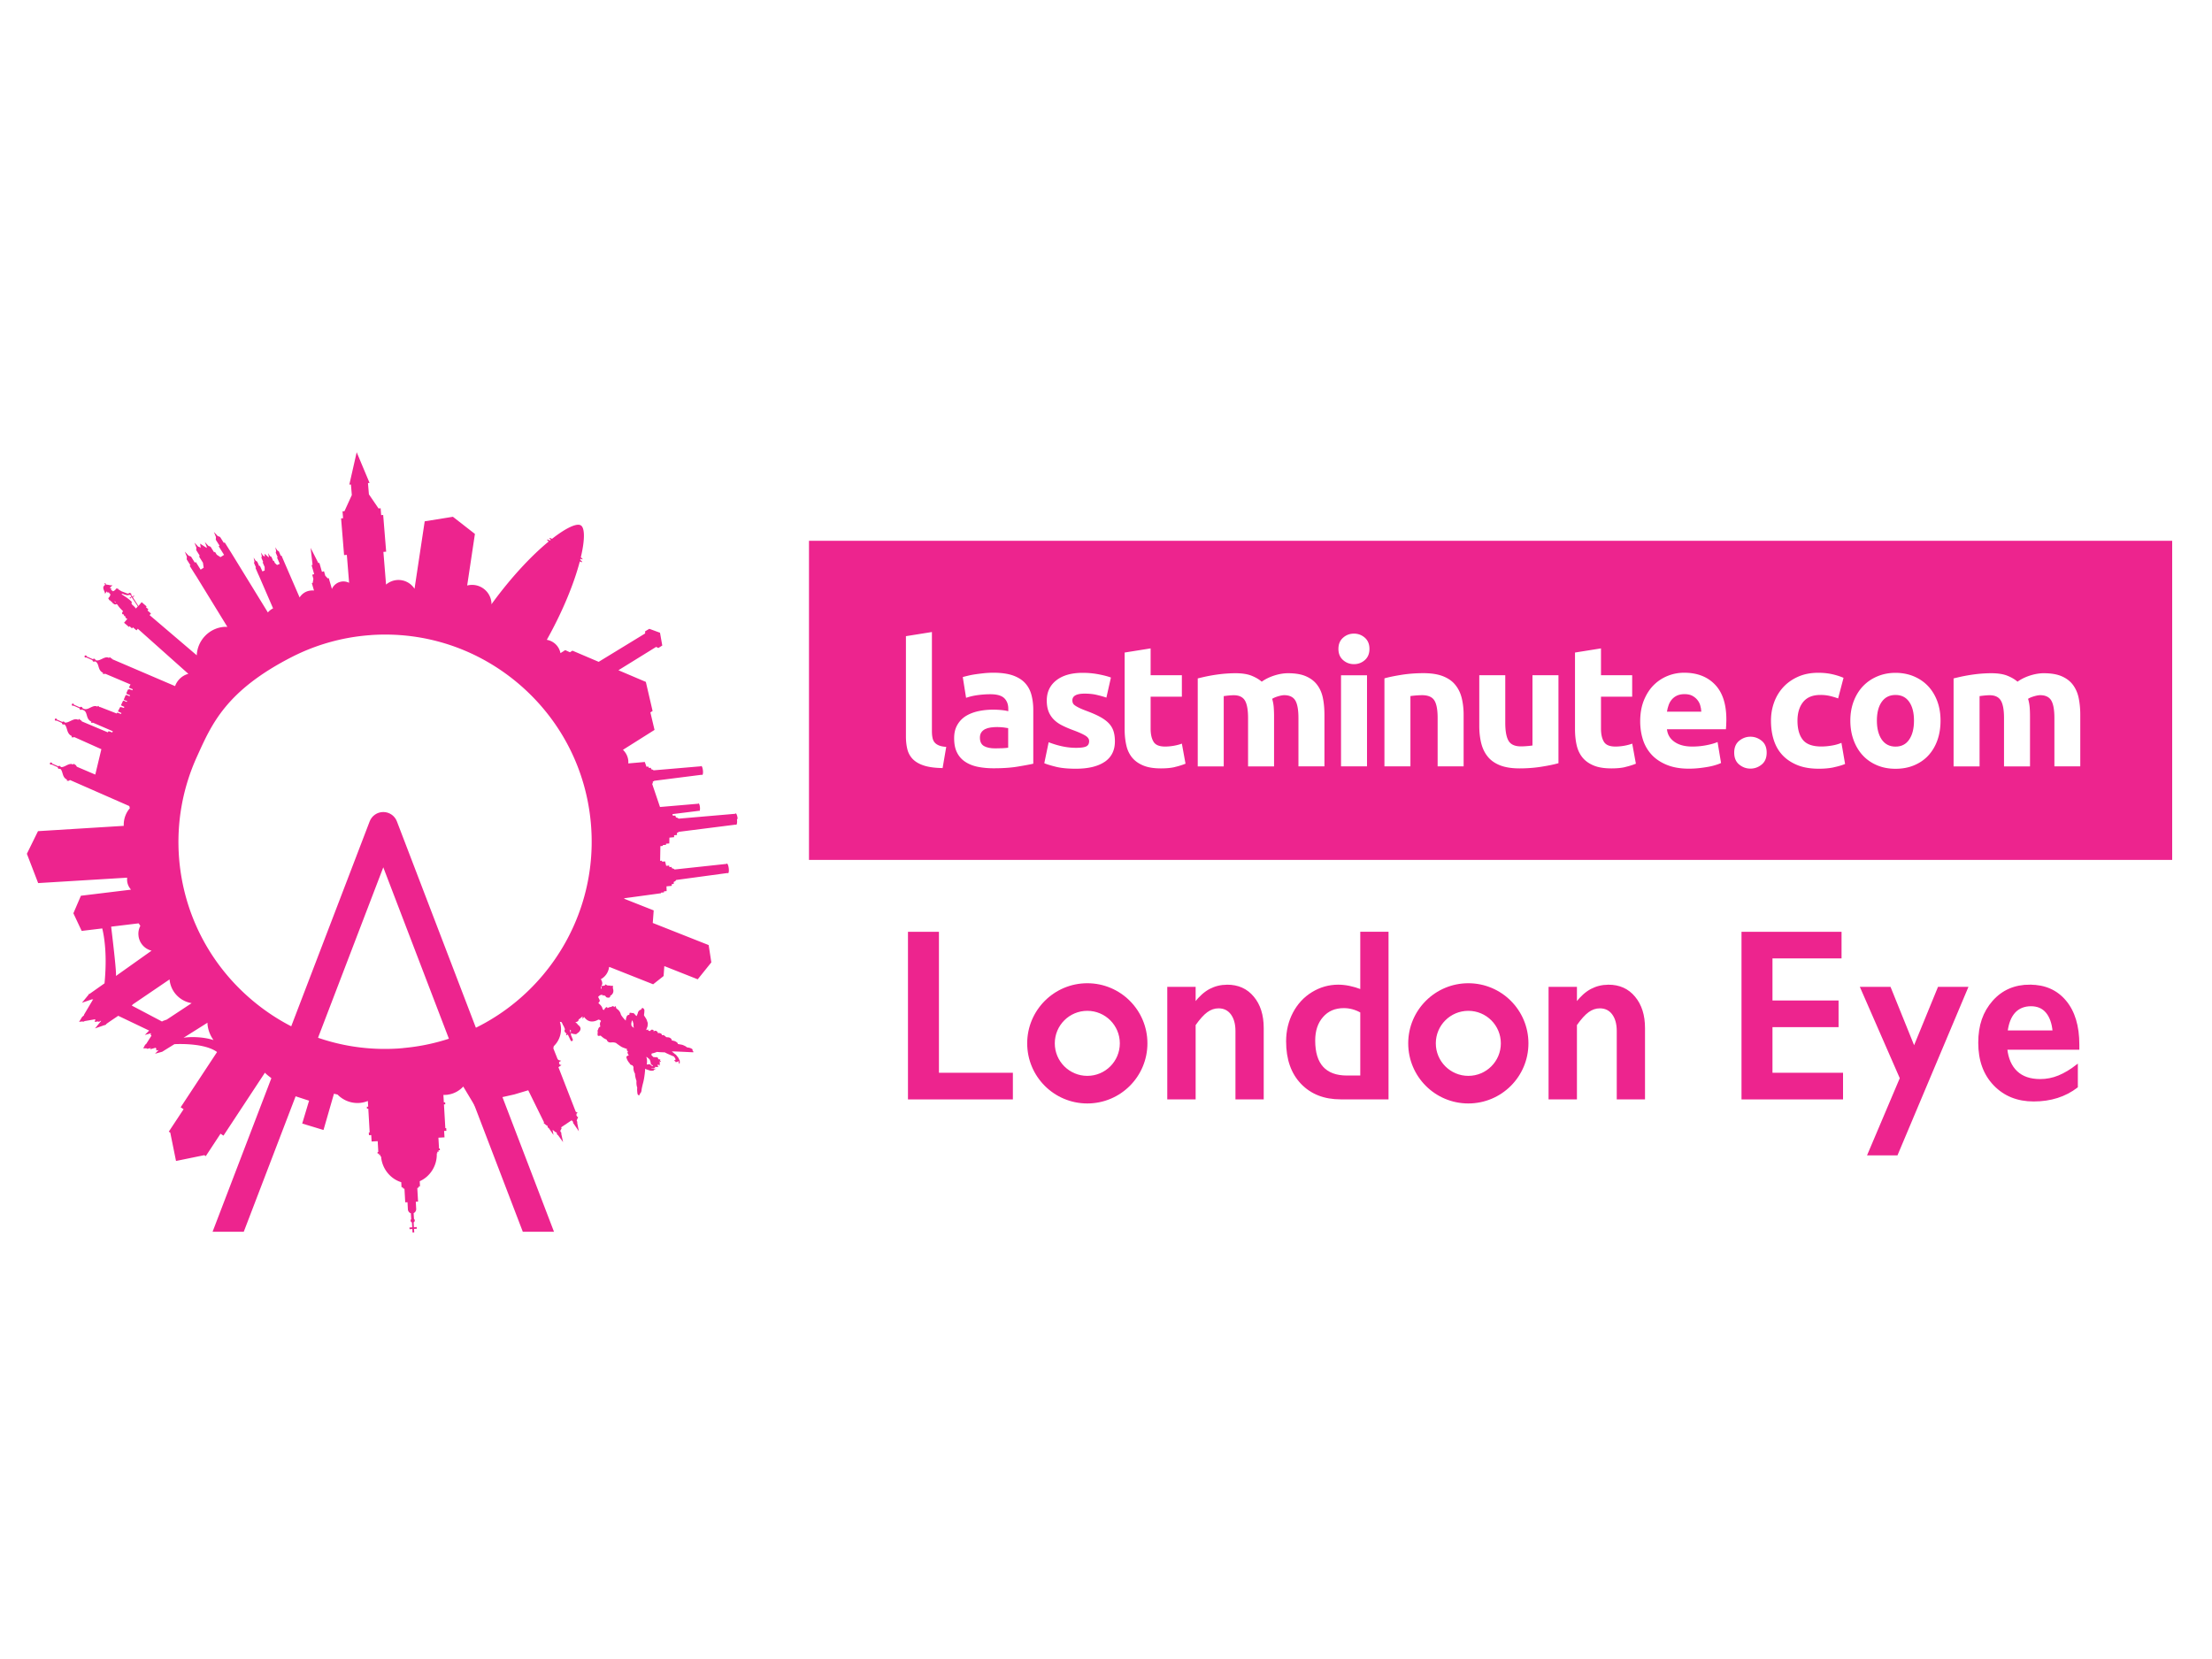 <svg xmlns="http://www.w3.org/2000/svg" viewBox="0 0 400 300"><defs><style>.cls-1{fill:none;stroke:#ed248e;stroke-miterlimit:10;stroke-width:.28px}.cls-2{fill:#ed248e}</style></defs><g id="Layer_1"><path class="cls-2" d="M342.77 125.67c-1.07 0-1.9.41-2.49 1.24-.59.83-.88 1.96-.88 3.4s.3 2.58.88 3.43c.59.84 1.42 1.27 2.49 1.27s1.9-.42 2.47-1.27c.58-.84.87-1.99.87-3.43s-.29-2.57-.87-3.4-1.4-1.24-2.47-1.24M306.9 126.52c-.24-.29-.55-.53-.91-.72-.37-.19-.83-.28-1.37-.28s-.98.09-1.36.26c-.38.18-.69.41-.94.71-.25.29-.45.63-.58 1.02-.14.39-.24.78-.3 1.18h6.21c-.02-.4-.09-.78-.2-1.16-.11-.38-.3-.71-.54-1M180.41 131.47c-.44 0-.86.03-1.24.08-.39.05-.73.15-1.03.3-.29.15-.53.35-.69.6-.17.25-.25.56-.25.94 0 .73.25 1.24.74 1.52s1.17.42 2.03.42c.46 0 .9-.01 1.33-.03.42-.02.75-.05 1.01-.09v-3.54c-.19-.04-.47-.08-.85-.13-.38-.04-.73-.06-1.04-.06"/><path class="cls-2" d="M146.29 155.5H392.8V97.79H146.29v57.71Zm24.16-16.61c-1.37-.02-2.48-.17-3.33-.44-.85-.27-1.52-.65-2.02-1.14a3.86 3.86 0 0 1-1.01-1.78c-.18-.7-.27-1.49-.27-2.36v-18.13l4.7-.75v17.95c0 .42.03.79.1 1.13.06.34.18.62.36.85.18.23.44.42.77.56.34.15.79.24 1.36.28l-.66 3.85Zm16.37-.78c-.67.15-1.61.32-2.81.52s-2.65.3-4.35.3c-1.07 0-2.04-.1-2.91-.28-.88-.19-1.63-.5-2.26-.93a4.21 4.21 0 0 1-1.45-1.68c-.34-.69-.5-1.53-.5-2.54s.2-1.77.59-2.44c.39-.67.91-1.2 1.56-1.6.65-.39 1.4-.68 2.24-.86.84-.18 1.72-.27 2.62-.27.61 0 1.15.03 1.63.08.47.05.86.12 1.15.2v-.44c0-.79-.24-1.43-.72-1.91-.49-.48-1.33-.72-2.52-.72-.8 0-1.59.06-2.37.17-.78.11-1.45.28-2.02.48l-.6-3.75c.27-.09.61-.17 1.03-.27.41-.1.85-.18 1.34-.25.48-.07.99-.13 1.53-.19.54-.05 1.08-.08 1.63-.08 1.39 0 2.54.16 3.47.47.93.32 1.67.77 2.22 1.35.56.59.95 1.3 1.18 2.13.23.84.35 1.77.35 2.79v9.71Zm12.94-.35c-1.23.83-2.97 1.25-5.22 1.25-1.47 0-2.7-.12-3.67-.37-.98-.25-1.66-.46-2.03-.63l.79-3.79c.8.31 1.62.56 2.46.74.84.18 1.67.27 2.49.27.86 0 1.47-.08 1.83-.25.36-.17.54-.49.54-.97 0-.38-.23-.71-.69-.99-.46-.28-1.17-.6-2.11-.95-.74-.27-1.4-.55-2-.85-.6-.29-1.11-.64-1.53-1.05-.42-.41-.75-.89-.98-1.45-.23-.56-.35-1.24-.35-2.04 0-1.54.58-2.76 1.73-3.66 1.16-.9 2.74-1.35 4.76-1.35 1.01 0 1.97.09 2.9.27.93.18 1.66.37 2.21.58l-.82 3.63c-.54-.19-1.14-.35-1.78-.5-.64-.15-1.36-.22-2.16-.22-1.47 0-2.21.41-2.21 1.22 0 .19.03.35.1.5.06.15.19.29.38.42.19.14.44.28.77.44.32.16.74.33 1.24.52 1.03.38 1.88.75 2.55 1.12.67.37 1.2.77 1.59 1.19.39.43.66.9.82 1.42.16.52.24 1.12.24 1.81 0 1.62-.62 2.85-1.84 3.69m12.71.94c-.69.17-1.54.25-2.56.25-1.28 0-2.34-.17-3.18-.52-.84-.35-1.51-.82-2.02-1.44-.5-.62-.86-1.36-1.05-2.24-.2-.88-.3-1.85-.3-2.91V118l4.7-.75v4.85h5.65v3.88h-5.65v5.79c0 .98.17 1.77.52 2.35.35.59 1.04.88 2.1.88.5 0 1.03-.05 1.56-.14.54-.1 1.03-.22 1.47-.39l.66 3.63c-.57.23-1.2.43-1.89.59m27.01-.11h-4.7v-8.74c0-1.5-.2-2.57-.58-3.19-.39-.63-1.06-.94-2-.94-.25 0-.6.06-1.05.19-.45.13-.83.28-1.12.47.14.48.24.99.28 1.52.04.53.06 1.1.06 1.71v8.99h-4.7v-8.74c0-1.5-.2-2.57-.58-3.19-.39-.63-1.06-.94-2-.94-.29 0-.6.02-.91.05-.32.03-.62.07-.91.11v12.71h-4.7v-15.91c.4-.1.87-.21 1.4-.33.54-.11 1.1-.22 1.7-.31.6-.09 1.22-.17 1.85-.22s1.25-.08 1.86-.08c1.2 0 2.17.15 2.92.45.74.3 1.36.66 1.84 1.08.67-.48 1.44-.85 2.32-1.13.87-.27 1.68-.4 2.41-.4 1.33 0 2.42.18 3.26.55.85.37 1.53.88 2.03 1.55.51.67.85 1.46 1.04 2.38.19.92.28 1.94.28 3.07v9.3Zm7.7 0h-4.7v-16.47h4.7v16.47Zm-.39-19.22c-.56.49-1.22.74-1.97.74s-1.42-.25-1.97-.74c-.56-.49-.84-1.16-.84-2.02s.28-1.53.84-2.02c.55-.49 1.21-.74 1.97-.74s1.41.25 1.97.74c.55.49.83 1.16.83 2.02s-.28 1.53-.83 2.02m17.86 19.22h-4.7v-8.74c0-1.5-.2-2.57-.6-3.19-.4-.63-1.14-.94-2.24-.94a17.407 17.407 0 0 0-2.08.16v12.71h-4.7v-15.91c.8-.23 1.83-.44 3.09-.64 1.26-.2 2.58-.3 3.97-.3s2.58.18 3.52.55c.94.37 1.68.88 2.22 1.55.55.67.94 1.46 1.17 2.38.23.92.35 1.94.35 3.07v9.3Zm17.15-.57c-.8.23-1.83.44-3.09.64-1.26.2-2.59.3-3.97.3s-2.58-.19-3.52-.56c-.94-.38-1.68-.9-2.22-1.58-.55-.68-.94-1.49-1.17-2.43-.23-.94-.35-1.97-.35-3.1v-9.18h4.7v8.61c0 1.5.2 2.59.6 3.26.4.67 1.15 1 2.24 1 .34 0 .69-.02 1.07-.05s.71-.07 1.01-.11V122.1h4.7v15.91Zm12.11.69c-.69.17-1.54.25-2.55.25-1.28 0-2.35-.17-3.19-.52-.84-.35-1.51-.82-2.02-1.44-.5-.62-.86-1.36-1.06-2.24-.2-.88-.3-1.85-.3-2.91V118l4.7-.75v4.85h5.64v3.88h-5.64v5.79c0 .98.17 1.77.52 2.35.35.59 1.04.88 2.1.88.5 0 1.03-.05 1.56-.14.54-.1 1.02-.22 1.47-.39l.66 3.63c-.57.23-1.2.43-1.89.59m18.23-7.68c-.02.32-.04.61-.06.86h-10.66c.1.96.56 1.72 1.36 2.28.8.56 1.87.85 3.22.85.86 0 1.71-.08 2.54-.24.83-.16 1.51-.35 2.03-.58l.63 3.79c-.25.13-.59.25-1.01.38-.42.13-.89.24-1.4.33-.52.09-1.07.17-1.66.23-.59.06-1.18.09-1.77.09-1.49 0-2.79-.22-3.9-.66-1.1-.44-2.02-1.04-2.75-1.8a7.268 7.268 0 0 1-1.61-2.71c-.34-1.04-.52-2.17-.52-3.38 0-1.46.23-2.74.68-3.84.45-1.09 1.04-2.01 1.78-2.74.74-.73 1.58-1.28 2.54-1.66.95-.38 1.94-.56 2.95-.56 2.35 0 4.21.72 5.58 2.15s2.05 3.53 2.05 6.31c0 .27-.01.57-.03.89m6.42 7.25c-.6.49-1.28.74-2.04.74s-1.43-.25-2.03-.74-.9-1.21-.9-2.15.3-1.65.9-2.14 1.28-.74 2.03-.74 1.44.25 2.04.74.9 1.2.9 2.14-.3 1.66-.9 2.15m13.04.51c-.82.17-1.72.25-2.71.25-1.52 0-2.82-.22-3.91-.67-1.09-.45-1.99-1.06-2.7-1.83-.71-.77-1.22-1.69-1.55-2.74-.33-1.05-.49-2.2-.49-3.43s.19-2.31.58-3.37a8.12 8.12 0 0 1 1.69-2.76c.73-.78 1.63-1.4 2.68-1.86s2.25-.69 3.6-.69c.88 0 1.69.08 2.43.24.74.16 1.45.38 2.14.67l-.98 3.73c-.44-.17-.93-.31-1.45-.44a7.39 7.39 0 0 0-1.77-.19c-1.39 0-2.42.43-3.11 1.28-.68.85-1.02 1.98-1.02 3.38 0 1.48.32 2.63.96 3.44.64.81 1.76 1.22 3.36 1.22.57 0 1.18-.05 1.83-.16.65-.1 1.25-.27 1.8-.5l.66 3.82c-.55.23-1.23.43-2.05.6m18.74-4.89c-.38 1.07-.93 1.99-1.64 2.76s-1.57 1.35-2.57 1.77c-1 .42-2.12.63-3.36.63s-2.33-.21-3.33-.63c-1-.42-1.86-1.01-2.57-1.77-.71-.76-1.27-1.68-1.67-2.76-.4-1.08-.6-2.26-.6-3.55s.21-2.47.62-3.54c.41-1.06.98-1.97 1.7-2.72.73-.75 1.59-1.34 2.59-1.75 1-.42 2.09-.63 3.26-.63s2.3.21 3.3.63c1 .42 1.85 1 2.57 1.75.71.75 1.27 1.66 1.67 2.72.4 1.07.6 2.24.6 3.54s-.19 2.48-.57 3.55m25.86 4.72h-4.7v-8.74c0-1.5-.2-2.57-.58-3.19-.39-.63-1.06-.94-2-.94-.25 0-.61.06-1.06.19-.45.13-.83.28-1.12.47.15.48.24.99.29 1.52.04.53.06 1.1.06 1.71v8.99h-4.7v-8.74c0-1.5-.2-2.57-.59-3.19-.39-.63-1.06-.94-2-.94-.29 0-.6.02-.92.05-.31.03-.62.07-.91.11v12.71h-4.7v-15.91c.4-.1.87-.21 1.4-.33.54-.11 1.1-.22 1.7-.31.6-.09 1.21-.17 1.84-.22s1.25-.08 1.86-.08c1.2 0 2.17.15 2.92.45.75.3 1.36.66 1.84 1.08.67-.48 1.44-.85 2.32-1.13.87-.27 1.68-.4 2.41-.4 1.32 0 2.41.18 3.26.55.85.37 1.53.88 2.03 1.55.5.67.85 1.46 1.04 2.38.19.92.29 1.94.29 3.07v9.3ZM133.39 148.04c-.06-.54-.22-.97-.36-.95-.03 0-.06.03-.08.07l-10.23.88c-.17-.18-.43-.21-.48-.22l-.13-.34-.41.04-.11-.3 4.81-.6s.05.03.06.03c.1-.01.15-.32.11-.7-.04-.38-.15-.67-.25-.66-.03 0-.04.02-.06.05l-6.91.59-1.44-4.25h.14v-.34a.75.75 0 0 0 .27-.15l8.58-1.09s.05.04.08.04c.12-.01.18-.39.13-.83-.05-.45-.18-.8-.3-.79-.03 0-.05.02-.07.05l-8.55.73c-.15-.15-.36-.17-.4-.18l-.11-.28-.34.03-.1-.25-.34.03-.22-.63-.02-.05-.06-.18-2.98.26v-.46c-.07-.79-.43-1.49-.97-2l5.71-3.6-.75-3.17.4-.25-1.22-5.26-4.42-1.88-.54-.23 6.82-4.22.4.2.71-.45-.41-2.31-1.93-.71-.76.45v.39l-8.4 5.13-4.74-2.02-.46.29-.85-.39-.86.55a3.022 3.022 0 0 0-2.47-2.41c3.06-5.48 5-10.47 5.97-14.18.25.11.41.16.43.12.03-.04-.11-.18-.36-.4.02-.07.03-.14.05-.2.22.1.36.14.38.1.03-.04-.09-.17-.32-.36.76-3.2.73-5.32.01-5.77-.71-.46-2.64.41-5.22 2.43-.27-.13-.44-.18-.47-.14-.02.03.07.14.26.31-.05.05-.1.09-.16.13-.3-.14-.49-.21-.52-.16-.03.04.08.16.29.34-2.97 2.44-6.68 6.3-10.35 11.35v-.29a3.518 3.518 0 0 0-4.39-3.1l1.4-9.33-3.98-3.1-5.1.82-1.84 12.2a3.452 3.452 0 0 0-3.21-1.58c-.75.07-1.41.37-1.94.82l-.48-5.91.5-.04-.54-6.64-.36.03-.1-1.24-.38.03-1.74-2.55-.17-2.04.29-.02-2.33-5.55-1.33 5.85.29-.02.16 1.91-1.33 2.92-.35.03.1 1.24-.36.03.54 6.64.5-.04.41 5.05c-.37-.18-.79-.28-1.22-.24-.86.08-1.57.62-1.89 1.35l-.57-1.96-.18.05-.45-.48-.23-.81-.37.11-.47-1.63-.18.05-1.4-2.76.35 3.07-.18.05.47 1.63-.35.11.21.74-.12.73-.16.05.39 1.34c-.19-.02-.38-.03-.57 0-.87.07-1.6.56-2.03 1.25l-2.7-6.23-.58-1.35-.12.05-.35-.8-.27-.17-.38-.57.15.66-.07.32.35.8-.12.05.5 1.16-.49.21-.4-.37-.17-.39-.11.05-.33-.75-.26-.15-.36-.53.14.62-.03.14-.71-.65v.57l-.04-.09-.27-.16-.37-.55.15.64-.07.31.33.77-.11.05.37.85v.63l-.41.17-.45-1.02-.13.06-.35-.8-.29-.18-.37-.56.15.68-.07.31.35.8-.1.05.58 1.34h.01l2.6 6c-.36.18-.68.43-.94.74l-6.67-10.86-1.14-1.81-.15.1-.68-1.08-.44-.18-.68-.73.37.93-.03.48.68 1.08-.16.1.98 1.56-.65.41-.67-.44-.33-.53-.15.1-.64-1.01-.41-.17-.63-.69.34.87v.21l-1.19-.78.12.81-.07-.12-.42-.17-.66-.71.35.9-.03.45.65 1.04-.15.1.72 1.15.13.9-.55.35-.87-1.38-.18.11-.68-1.08-.46-.19-.67-.72.37.94-.03.46.68 1.08-.14.09 1.14 1.81h.01l5.66 9.22c-.2 0-.41 0-.61.01-2.73.24-4.8 2.47-4.92 5.14l-8.53-7.27.25-.29-.63-.55.17-.2-.45-.39.12-.14-.89-.77-.59.69-1.02-1.59s.11-.07.17-.13c.02 0 .04 0 .05-.03.03-.03.03-.08 0-.11a.078.078 0 0 0-.11 0c-.02.02-.03.05-.02.07-.05.05-.1.08-.14.11l-.25-.34.02-.02.03-.03v-.08c-.01-.03-.04-.05-.07-.07a.384.384 0 0 0-.09-.09c-.02-.03-.07-.06-.1-.05-.03 0-.07-.02-.07-.02l-.07.04-.07.06-.05.02s-.02-.04-.04-.03h-.01l-.01.03h-.02l-.02.02h-.05l-.01.01c-.27-.11-.95-.37-1.07-.41-.1-.04-.31-.2-.54-.32s.04-.05.04-.05c-.08-.08-.33-.14-.37-.15l.01-.02a.187.187 0 0 1-.04-.03c-.05.03-.29.32-.29.32-.1.09-.27.18-.4.24l-.19-.2s-.05.05-.07.06a.81.81 0 0 0-.1-.21l.01-.01c.04-.04.05-.12.03-.17-.01-.04-.1-.03-.1-.03-.05 0-.1-.04-.13-.08.15-.15.32-.31.44-.42s0-.02 0-.03l-.02-.01c-.15.04-.35 0-.54-.04-.16-.03-.34-.07-.49-.06-.03-.03-.07-.04-.11-.05l-.1-.25-.17.08.13.21-.01.02c-.02.02-.03.05-.04.07-.05.03-.1.07-.14.12-.4.45.18 1.03.17 1.41v.02h.03c.07-.1.17-.26.28-.41.05.03.09.06.09.1 0 0 0 .09.05.1.04 0 .1 0 .13-.04.07.04.15.06.23.08-.04.06-.05.09-.05.09l.22.19h.01c-.04.14-.09.29-.15.4 0 0-.24.29-.27.34l.04.04s.01-.02.02-.01c.02.04.12.27.21.34l.04-.04.1.11s.06.05.08.07l.1.08s.08.05.09.08c.02.02.05.07.05.07s.04.05.05.07c.02.02.25.19.25.19l.1.07.2.03.15-.05s.02 0 .07-.05c.08.1.2.24.21.26.22.35.67.81.94 1.06l-.15.19-.02.08v.18l.05.06.04.03.06.03h.11l.05.03v.09l.04.1.03.04.03.03c.03.02.06.05.06.05h.14l-.03.13.02.09.04.04.04.05.05.06.05.04.04.02h.11l-.02.06v.02l-.57.66.88.76.11-.13.45.39.17-.19.64.55.24-.29 9.14 8.15c-1.13.3-2.02 1.15-2.4 2.22l-11.37-4.87-.1-.17-.08.03-.24-.24-.16.15c-.43-.23-.85-.02-1.27.18-.38.18-.76.37-1.13.23l-.04-.02a.26.26 0 0 0-.16-.22.274.274 0 0 0-.31.06l-1.12-.49c0-.1-.09-.19-.2-.19s-.2.09-.2.19.09.2.2.2c.04 0 .08-.01.11-.03l1.13.5c0 .1.06.21.16.25.09.05.2.02.28-.04l.16.07c.66.41.32 1.55 1.31 2l-.04.21h.38s.02-.02.05-.04l4.58 1.94-.23.43-.02.16.64.27-.03.2-.54-.19-.28.06-.28.62.05.16.6.25-.08.18-.51-.23-.2.03-.31.73v.12l.6.23-.11.14-.54-.24-.14.09-.35.76.61.29-.07.19-.59-.17-.11.04-.39.75.64.3-.07.17-.68-.25-.11.16-3.03-1.18-.08.03-.23-.24-.16.15c-.43-.23-.85-.02-1.27.18-.38.19-.76.37-1.13.23l-.28-.13a.28.28 0 0 0-.16-.22.262.262 0 0 0-.31.07l-1.08-.48c0-.11-.09-.2-.2-.2s-.19.09-.19.2.09.2.19.2c.04 0 .08-.01.11-.03l1.09.48c0 .11.06.21.16.26.09.04.2.02.27-.04l.32.13c.78.36.35 1.58 1.39 2.06l-.04.21h.38l3.55 1.53-.1.22-.66-.23-.15.21-4.69-1.98-.14-.22-.08.03-.25-.26-.19.17c-.46-.25-.92-.02-1.37.19-.35.17-.7.35-1.05.3a.263.263 0 0 0-.15-.16.257.257 0 0 0-.29.05l-.99-.43c0-.1-.09-.19-.19-.19s-.19.09-.19.2.09.2.19.2c.05 0 .09-.01.11-.04l.99.44c-.01.11.05.22.16.27.09.04.2.02.27-.03.64.48.31 1.65 1.35 2.13l-.04.23h.41s.03-.03.07-.05l4.91 2.2-1.1 4.59-3.33-1.42-.21-.34-.08.03-.23-.24-.17.15c-.43-.22-.84-.02-1.26.19-.32.16-.64.31-.96.28a.237.237 0 0 0-.16-.2c-.1-.05-.21-.02-.29.05l-1.12-.49c0-.11-.09-.2-.2-.2s-.2.09-.2.2.09.19.2.19c.04 0 .08-.01.1-.03l1.13.5c-.02.11.05.23.16.28.09.04.18.03.25-.02.6.43.29 1.53 1.26 1.98l-.04.21h.38l.19-.14 10.73 4.71c.03.13.06.26.1.39-.74.86-1.15 1.99-1.1 3.19l-15.51.96-2.01 4.09 2.04 5.3 16.1-.98c-.02.11-.02.23-.02.35 0 .67.25 1.27.65 1.74.01.03.03.05.04.08l-9.04 1.1-1.36 3.17 1.5 3.19 3.72-.45c.4 1.65.9 4.94.41 9.93l-2.71 1.91h-.13l-.04.14-1.2 1.46 1.75-.6h.22l.08-.07-1.66 2.8-.04.16-.32.27-.55.9.47-.07.29.02h.12l.1-.09 1.96-.34-.11.49.64-.1.1.1.34-.21.07.04-1.1 1.34 1.68-.58.19-.04.15-.11.04-.09.7-.49 1.44-.97 5.59 2.67-.78.79 1.16-.31-.18.28.16.03.05.14-.94 1.48-.19.15-.35.65h.59l.11.09.69-.14-.17.23 1.05-.29.11.28-.06.21.4-.06.02.04-.61.62 1.3-.36 2.21-1.37c.9-.05 5.53-.19 7.71 1.42l-6.58 9.99.53.35-2.68 4.06.27.17 1.04 5.13 5.12-1.05.26.18 2.67-4.06.53.35 7.5-11.39c.14.25 1.49 1.25 1.76 1.42.13.09.28.15.43.19l-5.56 12.6 1.16.52-.57 1.29 1.14.37.23-.51.58.26.35-.79.52.23 3.78-12.02 1.31.58 2.85.93-1.24 4.13 3.85 1.17 1.89-6.56.65.15a5.02 5.02 0 0 0 4.04 1.51c.51-.05.99-.17 1.44-.35l.06 1.04h-.24l.02.36.24-.02.25 4.31h-.16l.03.5.41-.02.07 1.16 1.1-.06.11 1.95h-.14l.02.31.25-.02v.27l.25-.01v.26h.12c.16 2.19 1.66 4.05 3.65 4.66l.05.92h.25l.01.2.27.07.14 2.45.41-.02.07 1.3c.02.33.25.61.54.7l.06 1.05c-.07.07-.11.17-.11.28 0 .15.11.28.24.33l.05.88-.5.03.02.31.5-.03.04.63.31-.02-.04-.63.5-.03-.02-.31-.5.03-.05-.88a.38.38 0 0 0 .2-.36c0-.11-.06-.2-.14-.27l-.06-1.04a.8.8 0 0 0 .46-.75l-.07-1.31.41-.02-.14-2.45.26-.1v-.21h.23l-.05-.93c1.9-.84 3.18-2.86 3.08-5.05h.11l-.02-.27h.24l-.01-.28h.25l-.02-.32h-.14l-.11-1.95 1.1-.06-.07-1.16.41-.02-.03-.49h-.16l-.25-4.3h.24l-.02-.36h-.24l-.08-1.35h.34c.07 0 .15 0 .22-.01.12-.01.23-.02.35-.05h.01s.05-.01.07-.02c.03 0 .06 0 .08-.01h.02c.98-.2 1.85-.71 2.5-1.42l2.71 4.52h.04l-.1.47.35-.2.03.06.09-.02.2.25-.08.28.31-.17 4.15 6.86.26.78.21-.08.08.12.12.03.23.33.19.23.28.13.2.29.16.03.2 1.29-.53-1.53v-.16l-.15-.34.11-.28-.13-.2.38-.49.15.14.18.09.11.14.09.16.17.05 1 1.23-.47-1.48.06-.18-.15-.27.08-.23.04-.26-.23-.2-.14-.25.04-.06-.04-.1.2-.19-.62-.57-3.62-7.35.24-.18-.29-.05-.15-.28.05-.08-.04-.05.14-.1 3.12-.7 2.51-.75.04.05 2.83 5.75-.07.13.52.42.14.04.07.15-.03.13.26.21.82 1.2-.17-.94.56.44.13.03.11.17-.02.07v.1l.23.19.89 1.23-.33-1.53.03-.16-.09-.07-.12-.28.07-.12.17-.31-.07-.21 1.88-1.26.19.16.1.2-.04.11.11.12.96 1.39-.29-1.46v-.24l-.11-.26.27-.61-.19-.08-.16-.33.07-.05-.04-.13.23-.18-.35-.2-3.13-8.05.56-.38-.32-.07-.14-.33.06-.08-.05-.06.39-.24-.52-.14.02-.04-.14-.1-.78-1.97s.04-.13.07-.38a4.266 4.266 0 0 0 1.11-4.41c.15.02.27.04.27.04l.05.04.03.06.04.07s.1.17.1.19c0 .01.03.08.04.11 0 .03.04.09.05.1.02.01.08.1.08.1l.24.56.03.06-.03.06-.05.13s-.03.1-.02.13c.01.02.05.07.05.09 0 0-.02.05 0 .07.01.02.14.14.14.14s.02.04.04.07c.03.03.08.04.09.05 0 0 .02 0 .04.02 0 .01.02 0 .02 0v.06l-.08.12c-.04.07.05.17.12.14.09-.03.18-.13.18-.13l.54 1.13c.09.14.26.05.26.05.2-.13.09-.32.09-.32l-.34-.83h.02l.03-.05s.02-.02.01-.03c0-.01 0-.06-.02-.07-.01-.01-.13-.25-.13-.25s-.01-.05-.02-.12c0-.08-.1-.37-.1-.37h.03l.25.21c-.04.03-.1.11-.1.11l.03.03-.03.06c-.14.15.13.24.13.24.3.15.83.17.83.17l.08-.03.12-.11c.17-.08 1.26-.83.11-1.6-.04-.16-.23-.29-.26-.3-.03 0-.13-.1-.13-.1v-.03s.05-.02.09-.02c.05 0 .31-.13.32-.14l.1-.11c.01 0 .03-.05.03-.06l.02-.17c.27-.16.66-.52.67-.51h.02l.03.03s.03.13.02.14c0 .01-.08.13-.08.13l.05.04c.16-.04.25-.28.25-.28h.04c.18.26.44.47.44.47.95.78 2.12.01 2.12.01h.08s.09.03.1.04c.01 0 .08.02.08.02.14.05.22.2.22.2s-.03.05-.03.06c-.01 0-.08.14-.1.16-.01.03-.03.12-.04.16 0 .03-.01.2-.01.29 0 .07.05.21.06.23.01.02-.03.11-.03.11v.02l-.04.03s-.08.02-.09.03c-.02 0-.1.1-.15.2-.05.09-.07.2-.09.24-.02.05-.03.09-.06.13a.25.25 0 0 0-.03.17c0 .06.05.2.04.21 0 .01-.04.12-.05.15 0 .03.01.08.02.11v.12c0 .02-.02.1 0 .16.03.06.14.1.17.11.03 0 .39-.06.39-.06s.04.03.04.05c0 .01.27.23.27.23l.27.21c.04.02.06 0 .11.05.06.05.27.14.27.14.11.03.15.13.15.13.02.14.22.3.22.3.22.2.7.11.7.11.42-.02.73.11.73.11.28.23.8.58.99.7.2.12.98.38.98.38l.05.03-.03.02c-.07.09 0 .23 0 .23.05.08.2.15.2.15-.03.02-.11.15-.11.15-.02.21.19.52.19.52l.06.08-.15.02c-.24.1-.3.22-.3.22.05.64.6 1.19.6 1.19v.04l.02.03c.15.25.51.29.51.29v.04s.03.05.03.06c0 .01.13.18.13.18-.08.71.27 1.22.27 1.22-.02.54.27 1.32.27 1.32-.06.66.1 1.11.1 1.11l.03.06v.05c-.06.46.05 1.1.05 1.1s.04.1.04.12c0 .01.07.07.1.1.03.02.1.08.14.07.03 0 .08-.09.08-.1l.11-.25c.23-.16.26-.57.26-.57.02-.34.25-1.22.25-1.22.32-1.1.41-2.67.41-2.67s.06 0 .07.02c.01 0 .1.06.11.07.01.01.13.05.15.05.02 0 .32.11.32.11.46.18.83.07.83.07.14-.08.15-.17.2-.19.05-.02.43-.21.38-.19-.05.02-.59.12-.59.12.06-.02.35-.18.3-.16-.05.02-.62.12-.64.1-.02-.02-.05-.05.01-.05.06 0 .63-.13.63-.13l.1-.08h-.15l.02-.05.04-.03h.1c.08.04.33.01.33.01l-.02-.05s.22.08.22.02-.19-.26-.19-.26l.12-.16.06.03c.05.06.22.21.24.13.02-.08-.08-.35-.08-.35s.12.12.12.04c0-.08-.11-.38-.11-.38h.06c.06.04.24 0 .24 0s-.2-.2-.2-.21c0-.01.08-.15.08-.15s-.17-.05-.25-.04c-.08 0-.14-.1-.16-.11-.01-.02-.02-.1-.03-.16s-.09-.05-.09-.05-.02-.01-.04-.03c-.02-.01-.04 0-.07 0-.04 0-.02-.01-.04-.03-.02-.02-.18-.01-.26 0-.09.02-.06.02-.07 0l-.01-.01s-.06-.02-.08-.03c-.02 0-.06.03-.08.04-.02 0-.04-.02-.07-.03-.03-.01-.34-.31-.34-.31-.05-.07 0-.29 0-.29l.05-.05c.44-.08.92-.28.92-.28h.05c.25.05 1.37.08 1.37.08l.07.04c.23.15 1.57.71 1.57.71l.04.03s.03.03.03.06.1.13.11.15c.02.02.12.24.12.24s-.03.12-.03.13v.03l-.03.02h-.05l-.05.01-.06.03s-.04.04-.03.07c.02.03.1.05.1.05l.12.02v.02s-.02.03-.02.07c0 .04.05.06.05.06.19.05.46-.08.46-.08l.04-.05v-.08l.08.08c-.04.24.05.4.05.4.11.06.13-.08.13-.08v-.45l-.12-.2-.05-.12-.06-.14s-.4-.54-.47-.6c-.07-.06-.14-.09-.14-.09l-.6-.5c.36-.02 3.87.16 3.87.16.13-.12-.14-.32-.14-.35 0-.02.02-.06.02-.06.11-.14-.29-.31-.29-.31-.26-.13-.71-.17-.71-.17-.25-.26-.85-.46-.87-.47-.01 0-.82-.15-.82-.15l.02-.02v-.02s.02-.08 0-.11c-.03-.03-.24-.2-.28-.23-.04-.03-.3-.15-.31-.15-.02 0-.52-.12-.53-.13 0 0 .02-.08.04-.12.01-.04-.06-.08-.15-.19s-.32-.2-.38-.22c-.06 0-.49-.04-.49-.04s-.08-.1-.11-.13a3.3 3.3 0 0 0-.3-.21c-.12-.07-.35 0-.35 0v-.07c0-.02-.06-.14-.08-.17-.02-.03-.18-.11-.29-.15-.07-.02-.2-.02-.28-.02h-.1c0-.02-.02-.14-.03-.17 0-.04-.15-.13-.24-.2s-.2-.02-.29-.02c-.08 0-.19.15-.19.15v-.05s.01-.05.01-.1-.01-.08-.06-.13c-.05-.06-.26-.11-.36-.06-.1.05-.25.24-.25.24s-.06-.04-.09-.04-.16-.02-.21-.05c-.05-.02 0-.07 0-.1s-.04-.1-.07-.11c-.03-.02-.06.01-.11.06-.05.04-.13.04-.15.04-.02 0-.03-.02-.04-.04 0-.02.05-.15.05-.16s.06-.17.06-.17.1-.25.11-.27c0-.01.05-.41.05-.51 0-.1-.03-.23-.05-.27-.03-.04-.09-.26-.09-.26-.06-.25-.36-.68-.4-.73-.03-.06-.14-.23-.14-.23s0-.15.01-.24c.02-.1.04-.24.04-.26 0-.02 0-.2.02-.28.01-.09-.02-.23-.03-.29-.01-.07-.2-.23-.21-.24a.573.573 0 0 0-.14-.04c-.02 0-.08.05-.12.12a2.5 2.5 0 0 1-.08.13s-.05.05-.08.07c-.04.02-.12.04-.14.05-.02 0-.09.05-.09.05l-.12.11s-.15.23-.15.25c0 .02-.04.15-.05.21-.01.06-.2.48-.2.48l-.11-.08c-.04-.03-.21-.23-.29-.32-.09-.09-.11-.11-.24-.15-.13-.03-.07-.02-.15 0-.08.02-.09.02-.1.01 0 0-.04-.06-.07-.05-.03 0-.07.02-.13 0-.06-.01-.08-.02-.14 0-.06.03-.01.01-.03.03-.02.02-.01.03-.01.03s-.02.1-.03.11l-.01.15-.04.06c-.18-.06-.38.16-.38.16-.2.36-.24.87-.24.87-.89-.92-.9-1.19-.9-1.19-.16-.62-.69-.94-.75-.98-.06-.03-.09-.17-.09-.18 0-.02-.1-.26-.1-.26-.08 0-.16.08-.18.11-.01.02-.05.07-.06.07-.01 0-.11-.13-.12-.14 0-.01-.05-.07-.05-.07h-.04l-.06.05c-.15-.03-.24.12-.24.12-.31-.03-.66.19-.66.19h-.05s-.02-.08-.03-.1c0-.02-.13-.07-.13-.07-.24.08-.49.55-.49.55s-.18-.12-.19-.13l-.04-.06c-.07-.58-.77-1.07-.77-1.07l.08-.11c.28-.3.14-.49.14-.49l-.25-.51c.09-.18.38-.34.42-.36.05-.02.39-.04.39-.03v.09c0 .05.07.05.12.05.05 0 .06-.07.07-.08.01 0 .03 0 .06.03.03.04.15.08.18.08.02 0 .05 0 .05.02 0 0 .09.15.13.18.03.04.1.08.16.11.07.02.38.03.38.03s.16-.09.18-.11c0-.02.03-.08.02-.09 0-.02.03-.16.07-.17.03 0 .15-.1.15-.1.6-.49.29-1.2.28-1.22v-.19c0-.01.02-.15.02-.17 0-.02-.05-.1-.11-.12-.06-.03-.19.05-.2.05-.01 0-.07 0-.09-.01-.01 0-.1-.07-.12-.08-.01 0-.1.03-.11.03h-.07l-.13-.02-.03-.02s-.03.02-.09.02-.35-.16-.35-.16c-.13-.09-.14.05-.14.05.01.07-.03.13-.03.13s-.04-.01-.05-.02c0 0-.07 0-.08-.01a.34.34 0 0 0-.06.06s-.02-.01-.03-.02h-.03s-.02.02-.03.02l-.04.04c-.11-.05-.15-.04-.15-.04-.13.03-.15.17-.15.22s.06.19.02.26c-.04.08-.12.04-.12.04v-.19c0-.03.05-.2.09-.29.04-.08.12-.25.13-.26 0-.02.03-.21.03-.21 0-.28-.13-.55-.26-.76a2.88 2.88 0 0 0 1.49-2.19c.02-.01.04-.02.05-.03l7.92 3.14 1.89-1.49.13-1.8 6.04 2.39 2.46-3.06-.48-3.13-10.11-4 .17-2.27-5.34-2.11s.02-.06.04-.09l6.61-.9v-.11l.55-.05v-.19l.48-.04-.03-.86.95-.09v-.31l.36-.04v-.36c.05-.02.28-.1.41-.29l.02-.06 9.3-1.26s.05.04.09.04c.13-.01.19-.42.13-.91-.06-.48-.21-.86-.34-.84-.03 0-.05.02-.07.06l-9.38 1.01c-.2-.2-.49-.22-.49-.22v.02l-.06-.26-.38.03-.07-.28-.52.05-.2-.8-.53.05-.05-.18-.32.03.05-2.66.43-.04v-.15l.59-.05v-.2l.59-.05.02-1.05.85-.08v-.35l.52-.05v-.39c.06-.02.21-.07.34-.18l10.26-1.3s.06.05.09.04c.15-.01.22-.46.16-1M20.04 107.43Zm.44-.55.06-.02-.05.02Zm.39 2.1s0 .01-.01.01c-.05 0-.11-.2-.14-.29l.06.04.08.11.05.04s-.03.07-.04.09m3.71 1.06c-.38-.48-.59-.61-.59-.61-.09-.09-.11-.12-.11-.12-.03-.08-.08-.15-.12-.21.03-.13.12-.19.12-.19-.52-.63-1.73-1.34-1.73-1.34-.03-.05-.11-.12-.19-.21h.07l.05.01h.06s.67.3 1.03.26h.05l.03-.02.02-.02v-.02l.08.02h.07l.07-.04h.06l.22.37c-.06.02-.11.05-.17.1-.04-.02-.08 0-.11.02-.04.04-.04.1 0 .14.04.04.1.04.14 0 .02-.02.03-.05.02-.08.05-.05.1-.07.16-.09l1.11 1.64-.35.4Zm-3.62 66.46c.14-.48-.5-5.91-.86-8.93l4.97-.6.31.45c-.27.51-.4 1.11-.34 1.72a3.118 3.118 0 0 0 2.37 2.77l-6.45 4.58Zm9.15 7.89-.57.2-.25.13-5.46-2.88.21-.23 6.62-4.5c.2 2.23 1.89 3.95 4 4.29l-4.56 3.01Zm3.1 3.26 4.31-2.71v.22c.09 1.1.49 2.09 1.09 2.92-1.95-.64-4.35-.61-5.42-.42m39.71 1.87-.21.02c-.2.01-.41.03-.61.05-.83.05-1.66.08-2.48.08-8.93 0-17.49-3.18-24.34-9.1-7.49-6.47-12.06-15.46-12.87-25.31-.52-6.44.63-12.75 3.24-18.48s5.15-11.92 17.39-18.11a37.03 37.03 0 0 1 13.35-3.78l.21-.02c.2-.01.41-.03.61-.05 9.81-.64 19.34 2.56 26.82 9.01 7.49 6.47 12.06 15.46 12.86 25.31 1.67 20.47-13.57 38.59-33.98 40.37m44.06 1.62s.49.37.54.46c0 0 .05.17.09.25 0 0 .04.1.04.12v.06c0 .01 0 .05.01.07.01.01.02-.01.04.07s0 .22.01.23c0 .01.12.13.18.16.05.03.14.06.16.09.02.02.08.11.08.11l-.18.02s-.35-.26-.37-.29a.105.105 0 0 0-.09-.05c-.04 0-.13.01-.19.02-.07.01-.25.03-.26.04s-.05-.02-.05-.02.13-.85-.07-1.26c0 0-.02-.1.08-.09m-2.81-6.11.11-.44s.05-.05.09-.03.03.05.03.08c0 .02.04.09.05.12 0 .03.1.34.11.4v.36c0 .04.07.37.07.37-.03-.01-.39-.32-.4-.34-.01 0-.02-.1-.05-.19-.04-.1.01-.27 0-.32M169.65 168.64v25.49h13.37v4.54h-18.69v-30.03h5.32z"/><path class="cls-1" d="M169.65 168.64v25.49h13.37v4.54h-18.69v-30.03h5.32z"/><path class="cls-2" d="M221.9 178.2c1.97 0 3.55.7 4.72 2.12 1.18 1.41 1.76 3.27 1.76 5.58v12.77h-4.83v-12.23c0-1.3-.29-2.33-.86-3.1-.57-.76-1.35-1.14-2.34-1.14-.75 0-1.45.24-2.11.72-.66.48-1.38 1.28-2.17 2.4v13.35h-4.85v-20.08h4.85v2.82c.89-1.15 1.81-1.97 2.75-2.46s1.96-.74 3.07-.74"/><path class="cls-1" d="M221.9 178.2c1.97 0 3.55.7 4.72 2.12 1.18 1.41 1.76 3.27 1.76 5.58v12.77h-4.83v-12.23c0-1.3-.29-2.33-.86-3.1-.57-.76-1.35-1.14-2.34-1.14-.75 0-1.45.24-2.11.72-.66.48-1.38 1.28-2.17 2.4v13.35h-4.85v-20.08h4.85v2.82c.89-1.15 1.81-1.97 2.75-2.46s1.96-.74 3.07-.74Z"/><path class="cls-2" d="M246.12 179.04v-10.41h4.83v30.03h-8.52c-2.94 0-5.3-.92-7.07-2.77-1.77-1.85-2.65-4.37-2.65-7.57 0-1.89.41-3.61 1.23-5.16.82-1.55 1.95-2.76 3.39-3.64 1.44-.88 3-1.32 4.66-1.32 1.29 0 2.66.28 4.12.84m-2.53 15.59h2.54V183c-1-.56-2.04-.84-3.11-.84-1.62 0-2.91.55-3.87 1.66-.97 1.1-1.45 2.55-1.45 4.34 0 4.31 1.97 6.47 5.9 6.47"/><path class="cls-1" d="M246.12 179.04v-10.41h4.83v30.03h-8.52c-2.94 0-5.3-.92-7.07-2.77-1.77-1.85-2.65-4.37-2.65-7.57 0-1.89.41-3.61 1.23-5.16.82-1.55 1.95-2.76 3.39-3.64 1.44-.88 3-1.32 4.66-1.32 1.29 0 2.66.28 4.12.84Zm-2.54 15.59h2.54V183c-1-.56-2.04-.84-3.11-.84-1.62 0-2.91.55-3.87 1.66-.97 1.1-1.45 2.55-1.45 4.34 0 4.31 1.97 6.47 5.9 6.47Z"/><path class="cls-2" d="M290.84 178.2c1.97 0 3.55.7 4.72 2.12 1.18 1.41 1.77 3.27 1.77 5.58v12.77h-4.83v-12.23c0-1.3-.29-2.33-.86-3.1-.57-.76-1.35-1.14-2.34-1.14-.75 0-1.45.24-2.11.72-.66.48-1.38 1.28-2.17 2.4v13.35h-4.85v-20.08h4.85v2.82c.89-1.15 1.81-1.97 2.75-2.46s1.96-.74 3.07-.74"/><path class="cls-1" d="M290.84 178.2c1.97 0 3.55.7 4.72 2.12 1.18 1.41 1.77 3.27 1.77 5.58v12.77h-4.83v-12.23c0-1.3-.29-2.33-.86-3.1-.57-.76-1.35-1.14-2.34-1.14-.75 0-1.45.24-2.11.72-.66.48-1.38 1.28-2.17 2.4v13.35h-4.85v-20.08h4.85v2.82c.89-1.15 1.81-1.97 2.75-2.46s1.96-.74 3.07-.74Z"/><path class="cls-2" d="M332.87 168.64v4.53h-12.49v7.89h11.95v4.54h-11.95v8.53h12.76v4.54h-18.08v-30.03h17.81z"/><path class="cls-1" d="M332.87 168.64v4.53h-12.49v7.89h11.95v4.54h-11.95v8.53h12.76v4.54h-18.08v-30.03h17.81z"/><path class="cls-2" d="m341.77 178.59 4.36 10.79 4.42-10.79h5.2l-12.72 30.2h-5.2l5.86-13.82-7.16-16.38h5.24z"/><path class="cls-1" d="m341.77 178.59 4.36 10.79 4.42-10.79h5.2l-12.72 30.2h-5.2l5.86-13.82-7.16-16.38h5.24z"/><path class="cls-2" d="M367.07 178.2c2.71 0 4.85.95 6.43 2.84s2.37 4.51 2.37 7.85v.79h-13.03c.2 1.79.81 3.17 1.84 4.14 1.03.97 2.45 1.45 4.25 1.45 1.16 0 2.27-.22 3.35-.66 1.07-.44 2.18-1.1 3.32-1.99v3.93c-2.16 1.66-4.77 2.49-7.85 2.49-2.91 0-5.28-.95-7.12-2.86-1.84-1.91-2.76-4.44-2.76-7.61s.85-5.54 2.55-7.48c1.7-1.94 3.92-2.9 6.66-2.9m4.23 8.29c-.13-1.46-.54-2.61-1.22-3.43s-1.62-1.23-2.82-1.23-2.21.39-2.95 1.18c-.74.79-1.21 1.95-1.41 3.48h8.4Z"/><path class="cls-1" d="M367.07 178.2c2.71 0 4.85.95 6.43 2.84s2.37 4.51 2.37 7.85v.79h-13.03c.2 1.79.81 3.17 1.84 4.14 1.03.97 2.45 1.45 4.25 1.45 1.16 0 2.27-.22 3.35-.66 1.07-.44 2.18-1.1 3.32-1.99v3.93c-2.16 1.66-4.77 2.49-7.85 2.49-2.91 0-5.28-.95-7.12-2.86-1.84-1.91-2.76-4.44-2.76-7.61s.85-5.54 2.55-7.48c1.7-1.94 3.92-2.9 6.66-2.9Zm4.24 8.28c-.13-1.46-.54-2.61-1.22-3.43s-1.62-1.23-2.82-1.23-2.21.39-2.95 1.18c-.74.79-1.21 1.95-1.41 3.48h8.4Z"/><path class="cls-2" d="M196.62 177.94c-5.92 0-10.73 4.8-10.73 10.73s4.8 10.73 10.73 10.73 10.73-4.8 10.73-10.73-4.8-10.73-10.73-10.73m0 16.75c-3.32 0-6.02-2.69-6.02-6.02s2.69-6.02 6.02-6.02 6.02 2.69 6.02 6.02-2.69 6.02-6.02 6.02"/><path class="cls-1" d="M196.62 177.94c-5.92 0-10.73 4.8-10.73 10.73s4.8 10.73 10.73 10.73 10.73-4.8 10.73-10.73-4.8-10.73-10.73-10.73Zm0 16.75c-3.32 0-6.02-2.69-6.02-6.02s2.69-6.02 6.02-6.02 6.02 2.69 6.02 6.02-2.69 6.02-6.02 6.02Z"/><path class="cls-2" d="M265.52 177.94c-5.92 0-10.73 4.8-10.73 10.73s4.8 10.73 10.73 10.73 10.73-4.8 10.73-10.73-4.8-10.73-10.73-10.73m0 16.75c-3.32 0-6.02-2.69-6.02-6.02s2.69-6.02 6.02-6.02 6.02 2.69 6.02 6.02-2.69 6.02-6.02 6.02"/><path class="cls-1" d="M265.52 177.94c-5.92 0-10.73 4.8-10.73 10.73s4.8 10.73 10.73 10.73 10.73-4.8 10.73-10.73-4.8-10.73-10.73-10.73Zm0 16.75c-3.32 0-6.02-2.69-6.02-6.02s2.69-6.02 6.02-6.02 6.02 2.69 6.02 6.02-2.69 6.02-6.02 6.02Z"/><path class="cls-2" d="m44.08 222.74 25.23-65.9 25.23 65.9h5.64l-28.41-74.21c-.39-1.02-1.37-1.69-2.46-1.69s-2.07.67-2.46 1.69l-28.41 74.21h5.64Z"/></g></svg>